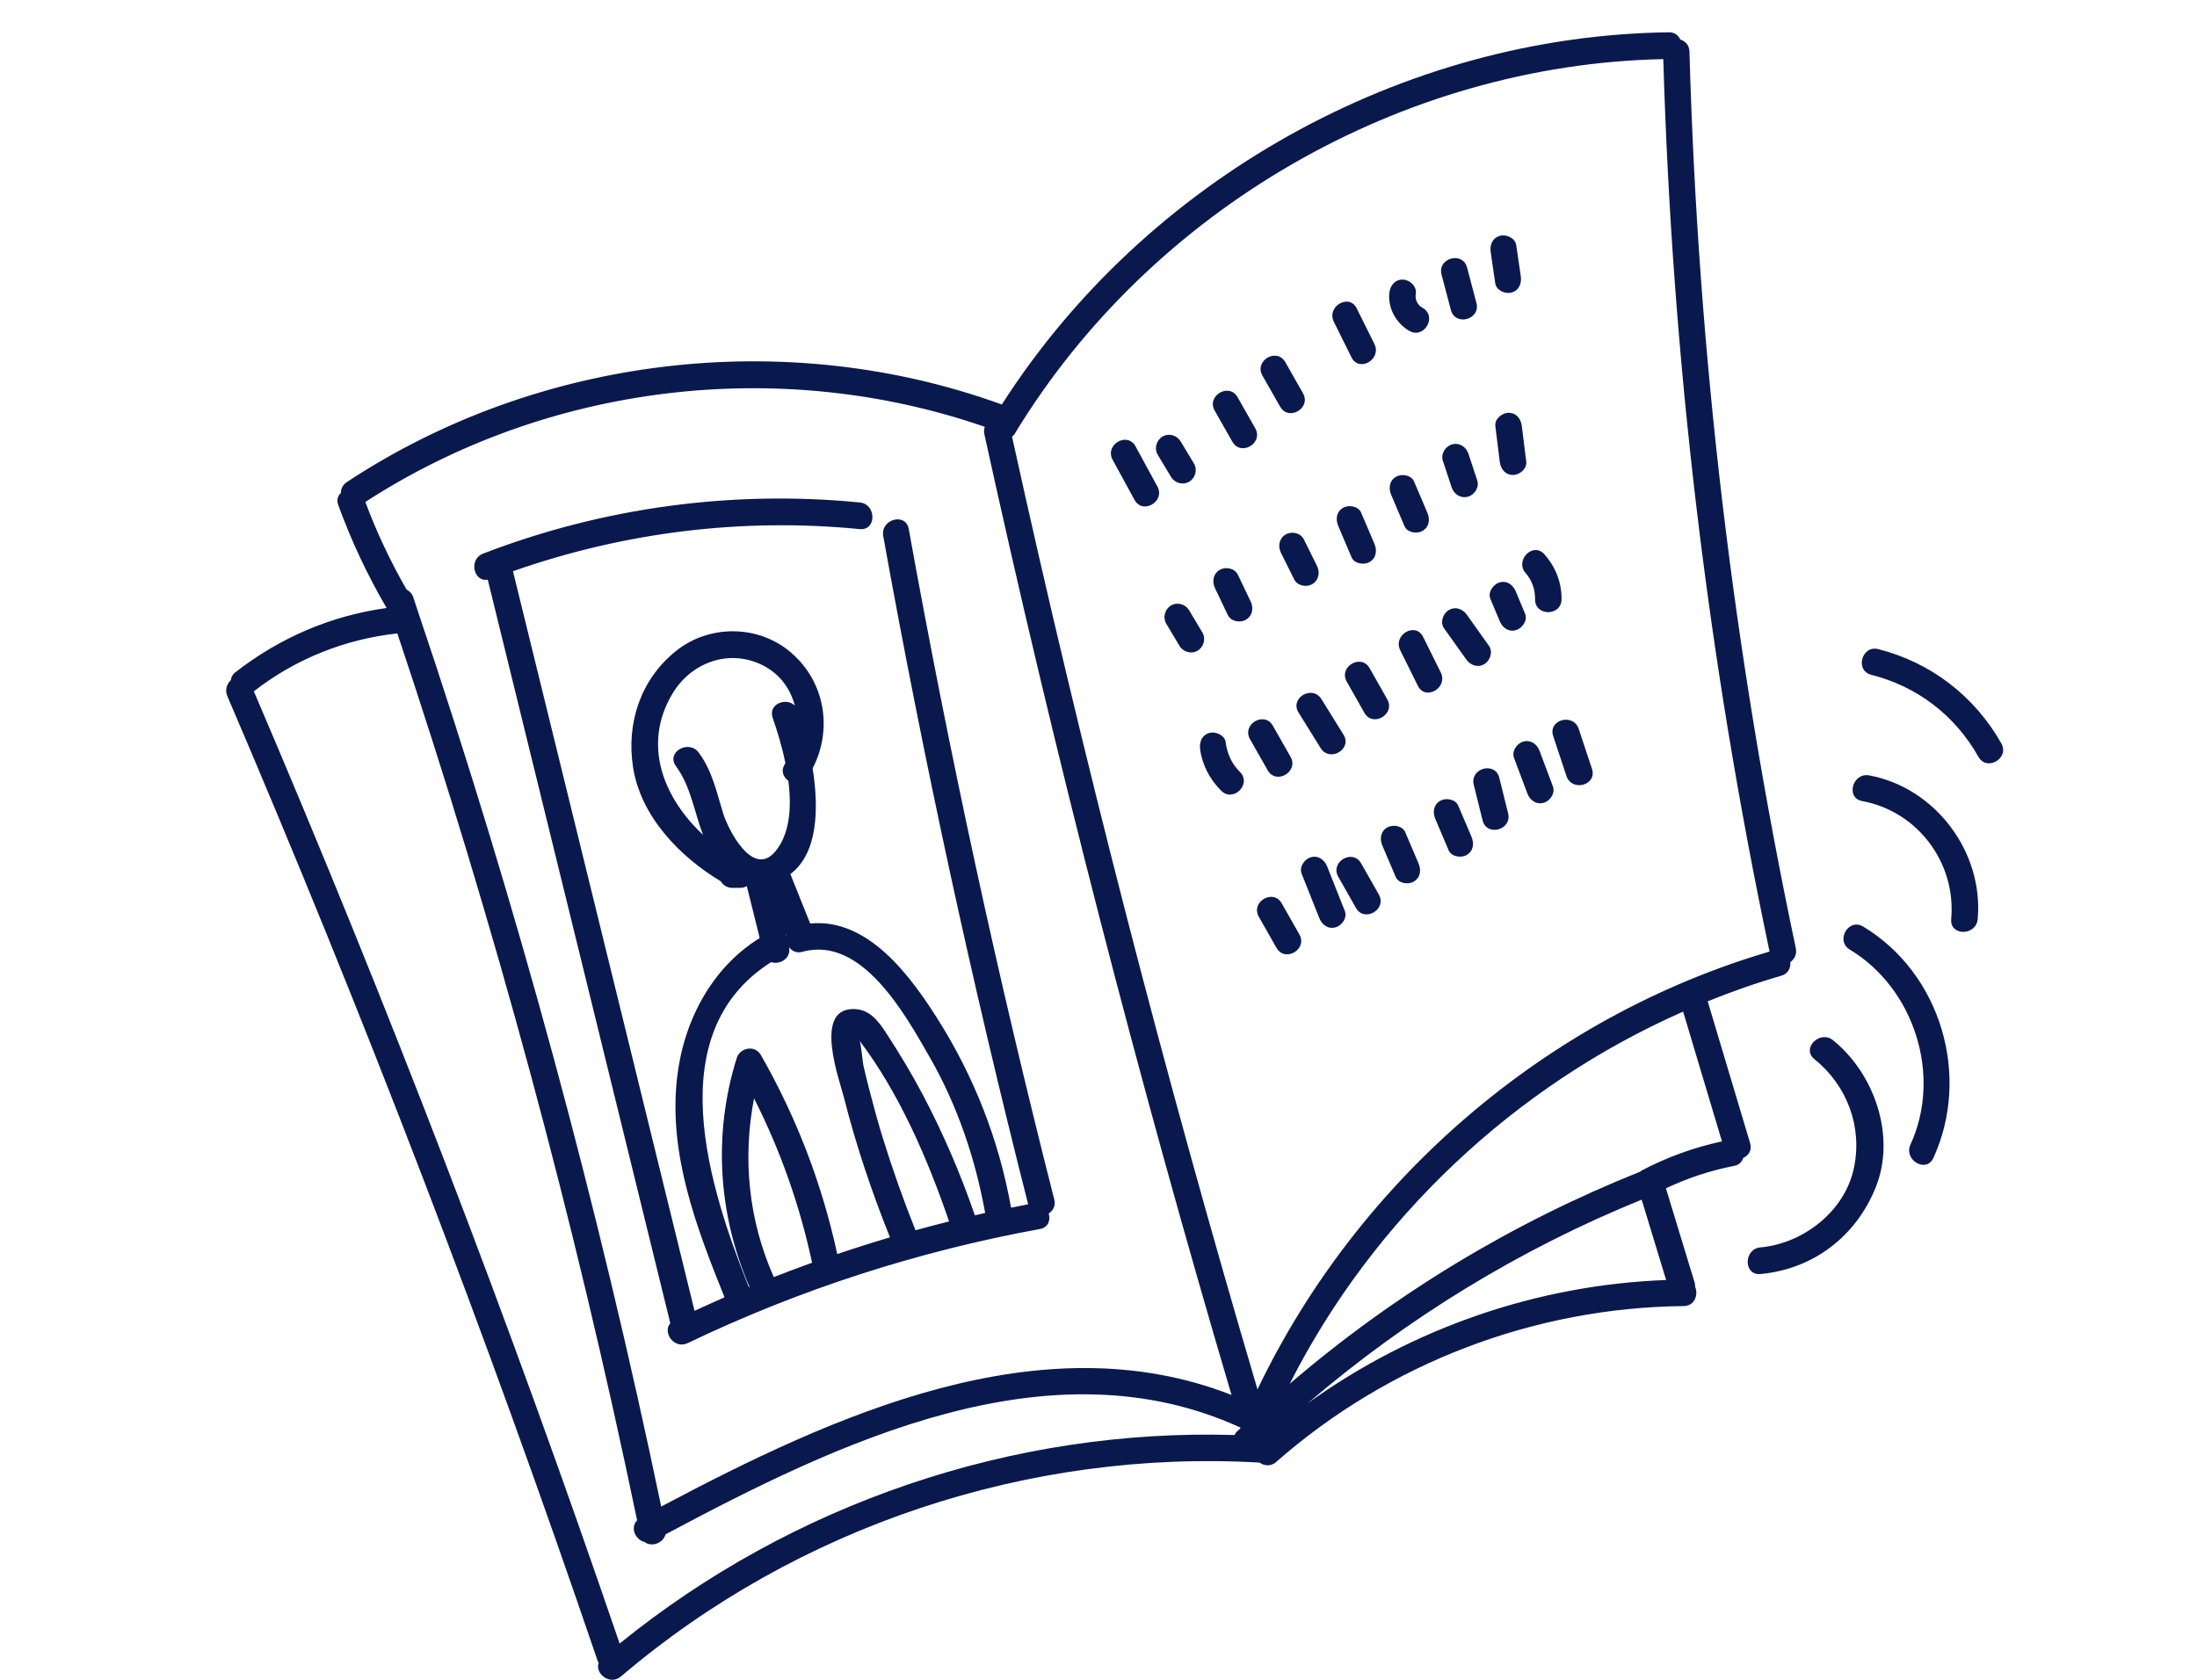 <?xml version="1.0" encoding="UTF-8"?>
<svg width="68px" height="52px" viewBox="0 0 68 52" version="1.1" xmlns="http://www.w3.org/2000/svg" xmlns:xlink="http://www.w3.org/1999/xlink">
    <title>upsell-icon-1</title>
    <g id="upsell-icon-1" stroke="none" stroke-width="1" fill="none" fill-rule="evenodd">
        <g id="Fill-2-Copy-3" transform="translate(7, 1)" fill="#0A194D">
            <path d="M54.235,22.428 C53.51,21.143 52.342,20.25 50.918,19.889 C50.405,19.759 50.623,18.964 51.135,19.094 C52.758,19.505 54.117,20.549 54.943,22.012 C55.204,22.475 54.496,22.89 54.235,22.428 L54.235,22.428 Z M54.212,27.452 C54.165,27.977 53.345,27.981 53.392,27.452 C53.55,25.707 52.349,24.114 50.637,23.798 C50.117,23.702 50.338,22.908 50.854,23.003 C52.895,23.38 54.399,25.372 54.212,27.452 L54.212,27.452 Z M52.841,34.846 C52.619,35.328 51.913,34.909 52.132,34.43 C53.113,32.293 52.248,29.595 50.253,28.395 C49.801,28.122 50.212,27.409 50.667,27.683 C53.07,29.129 54.008,32.3 52.841,34.846 L52.841,34.846 Z M51.062,35.74 C50.456,37.269 49.122,38.29 47.487,38.439 C46.96,38.487 46.965,37.662 47.487,37.615 C48.812,37.494 50.101,36.501 50.382,35.153 C50.65,33.87 50.166,32.601 49.158,31.786 C48.745,31.454 49.329,30.874 49.737,31.203 C51.011,32.233 51.688,34.161 51.062,35.74 L51.062,35.74 Z M41.864,21.565 L42.274,22.802 C42.441,23.308 41.649,23.523 41.483,23.021 L41.073,21.784 C40.906,21.278 41.697,21.063 41.864,21.565 L41.864,21.565 Z M41.064,23.344 C41.143,23.555 40.979,23.796 40.778,23.851 C40.548,23.915 40.353,23.773 40.274,23.563 C40.137,23.197 39.999,22.831 39.862,22.464 C39.783,22.254 39.948,22.013 40.148,21.957 C40.379,21.893 40.574,22.035 40.652,22.245 C40.79,22.611 40.927,22.978 41.064,23.344 L41.064,23.344 Z M39.678,24.176 C39.806,24.692 39.016,24.911 38.888,24.395 C38.797,24.029 38.706,23.662 38.615,23.296 C38.487,22.78 39.277,22.561 39.405,23.077 C39.496,23.443 39.587,23.81 39.678,24.176 L39.678,24.176 Z M38.544,24.902 C38.632,25.109 38.607,25.342 38.397,25.466 C38.223,25.569 37.924,25.525 37.836,25.319 C37.7,24.998 37.563,24.677 37.427,24.356 C37.339,24.15 37.363,23.916 37.574,23.792 C37.748,23.689 38.046,23.734 38.134,23.94 C38.271,24.261 38.407,24.581 38.544,24.902 L38.544,24.902 Z M36.905,25.727 C36.993,25.933 36.968,26.167 36.758,26.291 C36.583,26.394 36.285,26.35 36.197,26.143 C36.061,25.822 35.924,25.502 35.788,25.181 C35.7,24.975 35.724,24.741 35.934,24.617 C36.109,24.514 36.407,24.558 36.495,24.764 C36.632,25.085 36.768,25.406 36.905,25.727 L36.905,25.727 Z M35.676,26.689 C35.938,27.151 35.23,27.567 34.968,27.105 C34.786,26.784 34.604,26.464 34.422,26.143 C34.159,25.681 34.867,25.265 35.129,25.727 C35.311,26.047 35.493,26.368 35.676,26.689 L35.676,26.689 Z M34.624,27.2 C34.707,27.409 34.535,27.652 34.338,27.707 C34.104,27.771 33.917,27.627 33.834,27.419 C33.651,26.961 33.47,26.502 33.287,26.045 C33.205,25.836 33.376,25.592 33.574,25.537 C33.807,25.472 33.995,25.617 34.078,25.825 C34.26,26.283 34.442,26.742 34.624,27.2 L34.624,27.2 Z M33.217,27.926 C33.48,28.388 32.772,28.803 32.509,28.342 C32.327,28.021 32.145,27.7 31.963,27.38 C31.7,26.918 32.408,26.502 32.671,26.964 C32.852,27.284 33.035,27.605 33.217,27.926 L33.217,27.926 Z M40.802,16.16 C41.146,16.55 41.337,17.028 41.332,17.551 C41.327,18.083 40.508,18.083 40.512,17.551 C40.515,17.25 40.423,16.971 40.222,16.743 C39.873,16.347 40.45,15.762 40.802,16.16 L40.802,16.16 Z M39.129,17.537 C39.043,17.329 39.221,17.084 39.416,17.029 C39.652,16.964 39.834,17.11 39.92,17.318 C40.015,17.545 40.11,17.773 40.204,18 C40.291,18.208 40.112,18.453 39.918,18.507 C39.682,18.573 39.5,18.426 39.414,18.219 C39.319,17.992 39.224,17.764 39.129,17.537 L39.129,17.537 Z M38.403,18.033 C38.631,18.354 38.859,18.674 39.087,18.995 C39.217,19.178 39.12,19.453 38.94,19.559 C38.734,19.68 38.509,19.593 38.38,19.411 C38.151,19.091 37.924,18.77 37.695,18.45 C37.565,18.267 37.663,17.992 37.842,17.886 C38.049,17.764 38.273,17.851 38.403,18.033 L38.403,18.033 Z M37.047,18.715 C37.229,19.082 37.411,19.448 37.593,19.815 C37.828,20.289 37.122,20.707 36.885,20.231 C36.703,19.864 36.521,19.498 36.34,19.131 C36.104,18.657 36.811,18.239 37.047,18.715 L37.047,18.715 Z M35.392,19.685 C35.574,20.006 35.755,20.327 35.937,20.648 C36.198,21.111 35.49,21.527 35.229,21.065 C35.048,20.743 34.866,20.423 34.684,20.101 C34.423,19.639 35.131,19.224 35.392,19.685 L35.392,19.685 Z M33.9,20.642 C34.127,21.008 34.356,21.375 34.583,21.741 C34.864,22.193 34.154,22.607 33.875,22.157 C33.647,21.791 33.42,21.424 33.192,21.058 C32.911,20.605 33.62,20.192 33.9,20.642 L33.9,20.642 Z M32.236,22.844 C32.054,22.524 31.872,22.203 31.69,21.883 C31.427,21.42 32.135,21.005 32.397,21.466 C32.579,21.787 32.761,22.108 32.944,22.428 C33.206,22.891 32.498,23.306 32.236,22.844 L32.236,22.844 Z M30.432,21.689 C30.625,21.636 30.906,21.754 30.936,21.977 C30.984,22.335 31.12,22.64 31.377,22.895 C31.754,23.268 31.174,23.851 30.798,23.478 C30.45,23.133 30.211,22.685 30.146,22.197 C30.116,21.974 30.195,21.755 30.432,21.689 L30.432,21.689 Z M40.103,12.191 C40.148,12.558 40.194,12.924 40.239,13.291 C40.267,13.514 40.032,13.703 39.829,13.703 C39.585,13.703 39.447,13.514 39.419,13.291 C39.374,12.924 39.328,12.558 39.283,12.191 C39.255,11.968 39.491,11.779 39.693,11.779 C39.937,11.779 40.075,11.968 40.103,12.191 L40.103,12.191 Z M38.449,13.044 C38.54,13.319 38.631,13.593 38.722,13.868 C38.793,14.082 38.642,14.319 38.436,14.375 C38.212,14.438 38.002,14.301 37.931,14.088 C37.841,13.813 37.75,13.538 37.658,13.263 C37.588,13.05 37.738,12.813 37.945,12.756 C38.169,12.694 38.378,12.831 38.449,13.044 L38.449,13.044 Z M36.47,15.286 C36.334,14.965 36.197,14.644 36.061,14.323 C35.973,14.117 35.997,13.883 36.208,13.76 C36.382,13.657 36.68,13.701 36.768,13.907 C36.905,14.228 37.042,14.549 37.178,14.87 C37.266,15.076 37.241,15.309 37.031,15.433 C36.857,15.536 36.559,15.492 36.47,15.286 L36.47,15.286 Z M34.831,16.248 C34.695,15.927 34.558,15.606 34.422,15.286 C34.334,15.079 34.358,14.845 34.568,14.721 C34.743,14.619 35.041,14.663 35.129,14.87 C35.266,15.19 35.402,15.511 35.539,15.831 C35.627,16.038 35.602,16.271 35.392,16.396 C35.218,16.499 34.919,16.455 34.831,16.248 L34.831,16.248 Z M33.354,15.694 L33.763,16.518 C33.863,16.72 33.818,16.964 33.616,17.083 C33.433,17.19 33.155,17.135 33.056,16.935 L32.646,16.11 C32.546,15.909 32.591,15.665 32.792,15.546 C32.976,15.438 33.254,15.493 33.354,15.694 L33.354,15.694 Z M31.562,18.184 C31.382,18.291 31.098,18.239 31.002,18.037 C30.87,17.76 30.738,17.482 30.605,17.205 C30.509,17.003 30.548,16.762 30.753,16.641 C30.933,16.535 31.217,16.587 31.313,16.789 C31.445,17.066 31.577,17.343 31.71,17.62 C31.806,17.823 31.767,18.064 31.562,18.184 L31.562,18.184 Z M29.804,17.891 C29.941,18.121 30.078,18.349 30.215,18.578 C30.33,18.771 30.259,19.03 30.068,19.142 C29.874,19.257 29.622,19.187 29.507,18.994 C29.37,18.765 29.234,18.537 29.097,18.307 C28.982,18.115 29.053,17.856 29.244,17.744 C29.439,17.629 29.69,17.699 29.804,17.891 L29.804,17.891 Z M39.139,6.807 C39.106,6.585 39.19,6.365 39.425,6.3 C39.62,6.245 39.896,6.365 39.929,6.588 C39.976,6.908 40.023,7.228 40.07,7.549 C40.103,7.771 40.019,7.991 39.783,8.056 C39.589,8.11 39.312,7.991 39.28,7.768 C39.233,7.448 39.186,7.127 39.139,6.807 L39.139,6.807 Z M37.618,7.501 C37.482,6.987 38.272,6.769 38.408,7.282 C38.505,7.647 38.601,8.013 38.697,8.378 C38.833,8.892 38.043,9.11 37.907,8.597 L37.618,7.501 Z M36.002,8.068 C36.027,7.845 36.17,7.655 36.412,7.655 C36.617,7.655 36.846,7.844 36.822,8.068 C36.809,8.19 36.81,8.268 36.86,8.354 C36.915,8.449 36.94,8.476 37.034,8.531 C37.493,8.794 37.08,9.506 36.621,9.243 C36.216,9.011 35.951,8.54 36.002,8.068 L36.002,8.068 Z M34.285,8.963 C34.049,8.489 34.756,8.071 34.993,8.547 C35.175,8.914 35.357,9.28 35.539,9.647 C35.775,10.121 35.068,10.539 34.831,10.063 C34.649,9.696 34.467,9.33 34.285,8.963 L34.285,8.963 Z M32.074,10.627 C31.811,10.165 32.519,9.75 32.782,10.211 C32.964,10.532 33.147,10.852 33.329,11.173 C33.592,11.635 32.884,12.05 32.622,11.589 C32.439,11.268 32.257,10.948 32.074,10.627 L32.074,10.627 Z M30.597,11.712 C30.334,11.25 31.042,10.835 31.305,11.296 C31.486,11.617 31.669,11.938 31.851,12.258 C32.114,12.72 31.406,13.136 31.143,12.674 C30.961,12.354 30.779,12.033 30.597,11.712 L30.597,11.712 Z M28.834,13.079 C28.718,12.887 28.79,12.627 28.981,12.515 C29.175,12.4 29.425,12.471 29.541,12.663 C29.679,12.891 29.817,13.119 29.954,13.348 C30.07,13.541 29.997,13.8 29.807,13.912 C29.612,14.027 29.362,13.956 29.246,13.764 C29.109,13.536 28.971,13.308 28.834,13.079 L28.834,13.079 Z M27.438,13.234 C27.183,12.767 27.891,12.351 28.146,12.817 C28.371,13.231 28.597,13.644 28.822,14.058 C29.077,14.524 28.369,14.94 28.115,14.474 C27.889,14.06 27.664,13.647 27.438,13.234 L27.438,13.234 Z M16.869,28.783 C17.132,28.874 17.491,28.674 17.423,28.321 C17.51,28.441 17.655,28.515 17.841,28.463 C19.679,27.956 21.031,30.425 21.783,31.739 C22.634,33.225 23.187,34.865 23.492,36.548 C23.386,36.571 23.281,36.599 23.174,36.623 C22.733,35.341 22.199,34.099 21.568,32.9 C21.225,32.248 20.843,31.618 20.443,31.001 C20.175,30.588 19.9,30.218 19.372,30.237 C18.185,30.279 18.987,32.444 19.121,32.974 C19.493,34.449 19.981,35.893 20.546,37.304 C19.999,37.465 19.455,37.638 18.914,37.821 C18.445,35.654 17.651,33.583 16.55,31.66 C16.368,31.341 15.906,31.424 15.801,31.758 C15.068,34.105 15.227,36.587 16.197,38.836 C16.19,38.838 16.183,38.842 16.177,38.845 C14.947,35.757 13.398,30.984 16.869,28.783 L16.869,28.783 Z M13.815,20.47 C14.375,19.538 15.485,19.107 16.491,19.54 C17.091,19.797 17.456,20.286 17.6,20.841 C17.328,20.578 16.766,20.793 16.917,21.225 C17.05,21.606 17.202,22.099 17.309,22.622 C17.303,22.631 17.3,22.642 17.294,22.651 C17.158,22.86 17.244,23.057 17.4,23.167 C17.506,23.994 17.45,24.827 16.987,25.369 C16.293,26.181 15.531,24.666 15.381,24.174 C15.179,23.515 15.044,22.865 14.629,22.3 C14.318,21.878 13.606,22.288 13.921,22.716 C14.384,23.347 14.485,24.128 14.759,24.842 C13.546,23.711 12.863,22.058 13.815,20.47 L13.815,20.47 Z M17.324,27.902 C17.332,27.922 17.34,27.941 17.348,27.961 C17.346,27.967 17.344,27.973 17.344,27.979 L17.324,27.902 Z M21.336,37.084 C20.96,36.145 20.623,35.194 20.324,34.227 C20.173,33.74 20.04,33.248 19.912,32.754 C19.847,32.508 19.788,32.26 19.73,32.012 C19.697,31.873 19.65,31.278 19.6,31.212 C20.836,32.84 21.712,34.876 22.375,36.811 C22.028,36.897 21.681,36.989 21.336,37.084 L21.336,37.084 Z M16.943,38.517 C16.169,36.771 15.979,34.855 16.339,33.003 C17.156,34.614 17.755,36.315 18.135,38.089 C17.737,38.232 17.341,38.382 16.947,38.535 C16.944,38.529 16.945,38.523 16.943,38.517 L16.943,38.517 Z M8.097,16.944 L13.747,39.962 C13.495,40.245 13.867,40.779 14.287,40.577 C17.749,38.916 21.411,37.736 25.185,37.046 C25.45,36.998 25.52,36.767 25.459,36.565 C25.593,36.48 25.68,36.327 25.63,36.128 C23.884,29.266 22.383,22.344 21.127,15.375 C21.033,14.853 20.243,15.075 20.337,15.594 C21.589,22.541 23.085,29.44 24.823,36.28 C24.646,36.313 24.47,36.351 24.293,36.386 C23.922,34.297 23.147,32.319 22.012,30.53 C21.142,29.157 19.843,27.416 18.076,27.588 C17.872,27.078 17.667,26.568 17.463,26.057 C18.315,25.422 18.35,24.028 18.152,22.786 C18.776,21.578 18.541,20.114 17.487,19.204 C16.479,18.334 14.951,18.326 13.922,19.153 C12.827,20.03 12.381,21.384 12.594,22.753 C12.832,24.276 14.043,25.523 15.308,26.28 C15.38,26.4 15.505,26.484 15.652,26.484 L15.925,26.484 C15.995,26.484 16.058,26.462 16.115,26.43 C16.248,26.966 16.381,27.502 16.514,28.038 C15.002,28.974 14.141,30.651 13.952,32.403 C13.696,34.76 14.563,37.014 15.425,39.16 C15.113,39.296 14.805,39.437 14.497,39.579 C12.624,31.947 10.751,24.315 8.877,16.683 C12.324,15.473 15.968,15.022 19.61,15.379 C20.136,15.43 20.132,14.605 19.61,14.554 C15.657,14.167 11.665,14.709 7.956,16.136 C7.494,16.314 7.661,17.025 8.097,16.944 L8.097,16.944 Z M12.178,49.878 C8.776,39.912 4.997,30.079 0.857,20.4 C0.858,20.398 0.86,20.398 0.862,20.397 C2.15,19.393 3.683,18.785 5.298,18.608 C8.312,27.603 10.791,36.772 12.719,46.064 C12.498,46.288 12.664,46.664 12.946,46.732 C13.154,46.9 13.522,46.782 13.599,46.498 C18.937,43.649 25.484,40.486 31.396,43.193 C31.391,43.204 31.386,43.214 31.382,43.225 C31.35,43.255 31.317,43.283 31.286,43.312 C31.25,43.347 31.23,43.385 31.21,43.423 C24.342,43.216 17.527,45.54 12.178,49.878 L12.178,49.878 Z M23.481,12.213 C23.459,12.28 23.447,12.352 23.466,12.435 C25.659,22.44 28.214,32.362 31.117,42.182 C25.214,39.875 18.817,42.799 13.465,45.637 C11.516,36.284 9.01,27.054 5.961,18.003 C5.957,17.992 5.954,17.982 5.95,17.971 C5.896,17.811 5.845,17.65 5.791,17.489 C5.75,17.37 5.673,17.295 5.584,17.251 C5.086,16.382 4.658,15.48 4.308,14.539 C9.957,10.878 17.133,10.018 23.481,12.213 L23.481,12.213 Z M44.481,0.83 C44.753,10.116 45.854,19.368 47.77,28.457 C40.862,30.487 35.035,35.511 31.921,42.01 C29.042,32.274 26.506,22.437 24.324,12.519 C24.352,12.493 24.382,12.469 24.405,12.431 C28.622,5.476 36.389,0.995 44.481,0.83 L44.481,0.83 Z M43.812,36.137 C44.064,36.966 44.317,37.795 44.569,38.624 C40.58,38.773 36.718,40.109 33.484,42.434 C36.565,39.792 40.054,37.664 43.812,36.137 L43.812,36.137 Z M46.297,34.333 C45.427,34.52 44.597,34.822 43.807,35.237 C43.79,35.246 43.783,35.259 43.769,35.269 C39.815,36.85 36.15,39.063 32.919,41.836 C35.506,36.727 39.883,32.612 45.095,30.316 C45.496,31.655 45.896,32.994 46.297,34.333 L46.297,34.333 Z M47.168,34.385 C46.73,32.922 46.293,31.459 45.855,29.996 C46.6,29.697 47.358,29.428 48.131,29.206 C48.35,29.143 48.428,28.959 48.412,28.782 C48.539,28.694 48.623,28.543 48.582,28.349 C46.651,19.22 45.551,9.93 45.291,0.6 C45.286,0.395 45.159,0.271 45.008,0.224 C44.951,0.097 44.836,-0.002 44.654,2.25922279e-05 C36.404,0.106 28.469,4.553 24.008,11.522 C17.337,9.1 9.66,10.009 3.732,13.926 C3.602,14.013 3.553,14.136 3.551,14.258 C3.459,14.346 3.411,14.473 3.47,14.635 C3.873,15.744 4.373,16.805 4.966,17.821 C3.249,18.06 1.668,18.734 0.282,19.814 C0.19,19.885 0.153,19.969 0.146,20.053 C0.023,20.172 -0.047,20.354 0.037,20.551 C4.239,30.355 8.062,40.322 11.501,50.423 C11.508,50.443 11.521,50.455 11.53,50.473 C11.406,50.805 11.878,51.189 12.221,50.896 C17.679,46.245 24.849,43.863 31.984,44.276 C32.131,44.378 32.332,44.406 32.502,44.255 C35.985,41.194 40.489,39.477 45.111,39.431 C45.457,39.427 45.572,39.075 45.465,38.832 C45.464,38.794 45.467,38.757 45.454,38.714 C45.157,37.74 44.861,36.767 44.565,35.793 C44.57,35.788 44.574,35.783 44.578,35.778 C45.249,35.463 45.946,35.233 46.678,35.09 C46.836,35.059 46.919,34.961 46.952,34.847 C47.116,34.773 47.236,34.611 47.168,34.385 L47.168,34.385 Z" id="Fill-1"></path>
        </g>
    </g>
</svg>